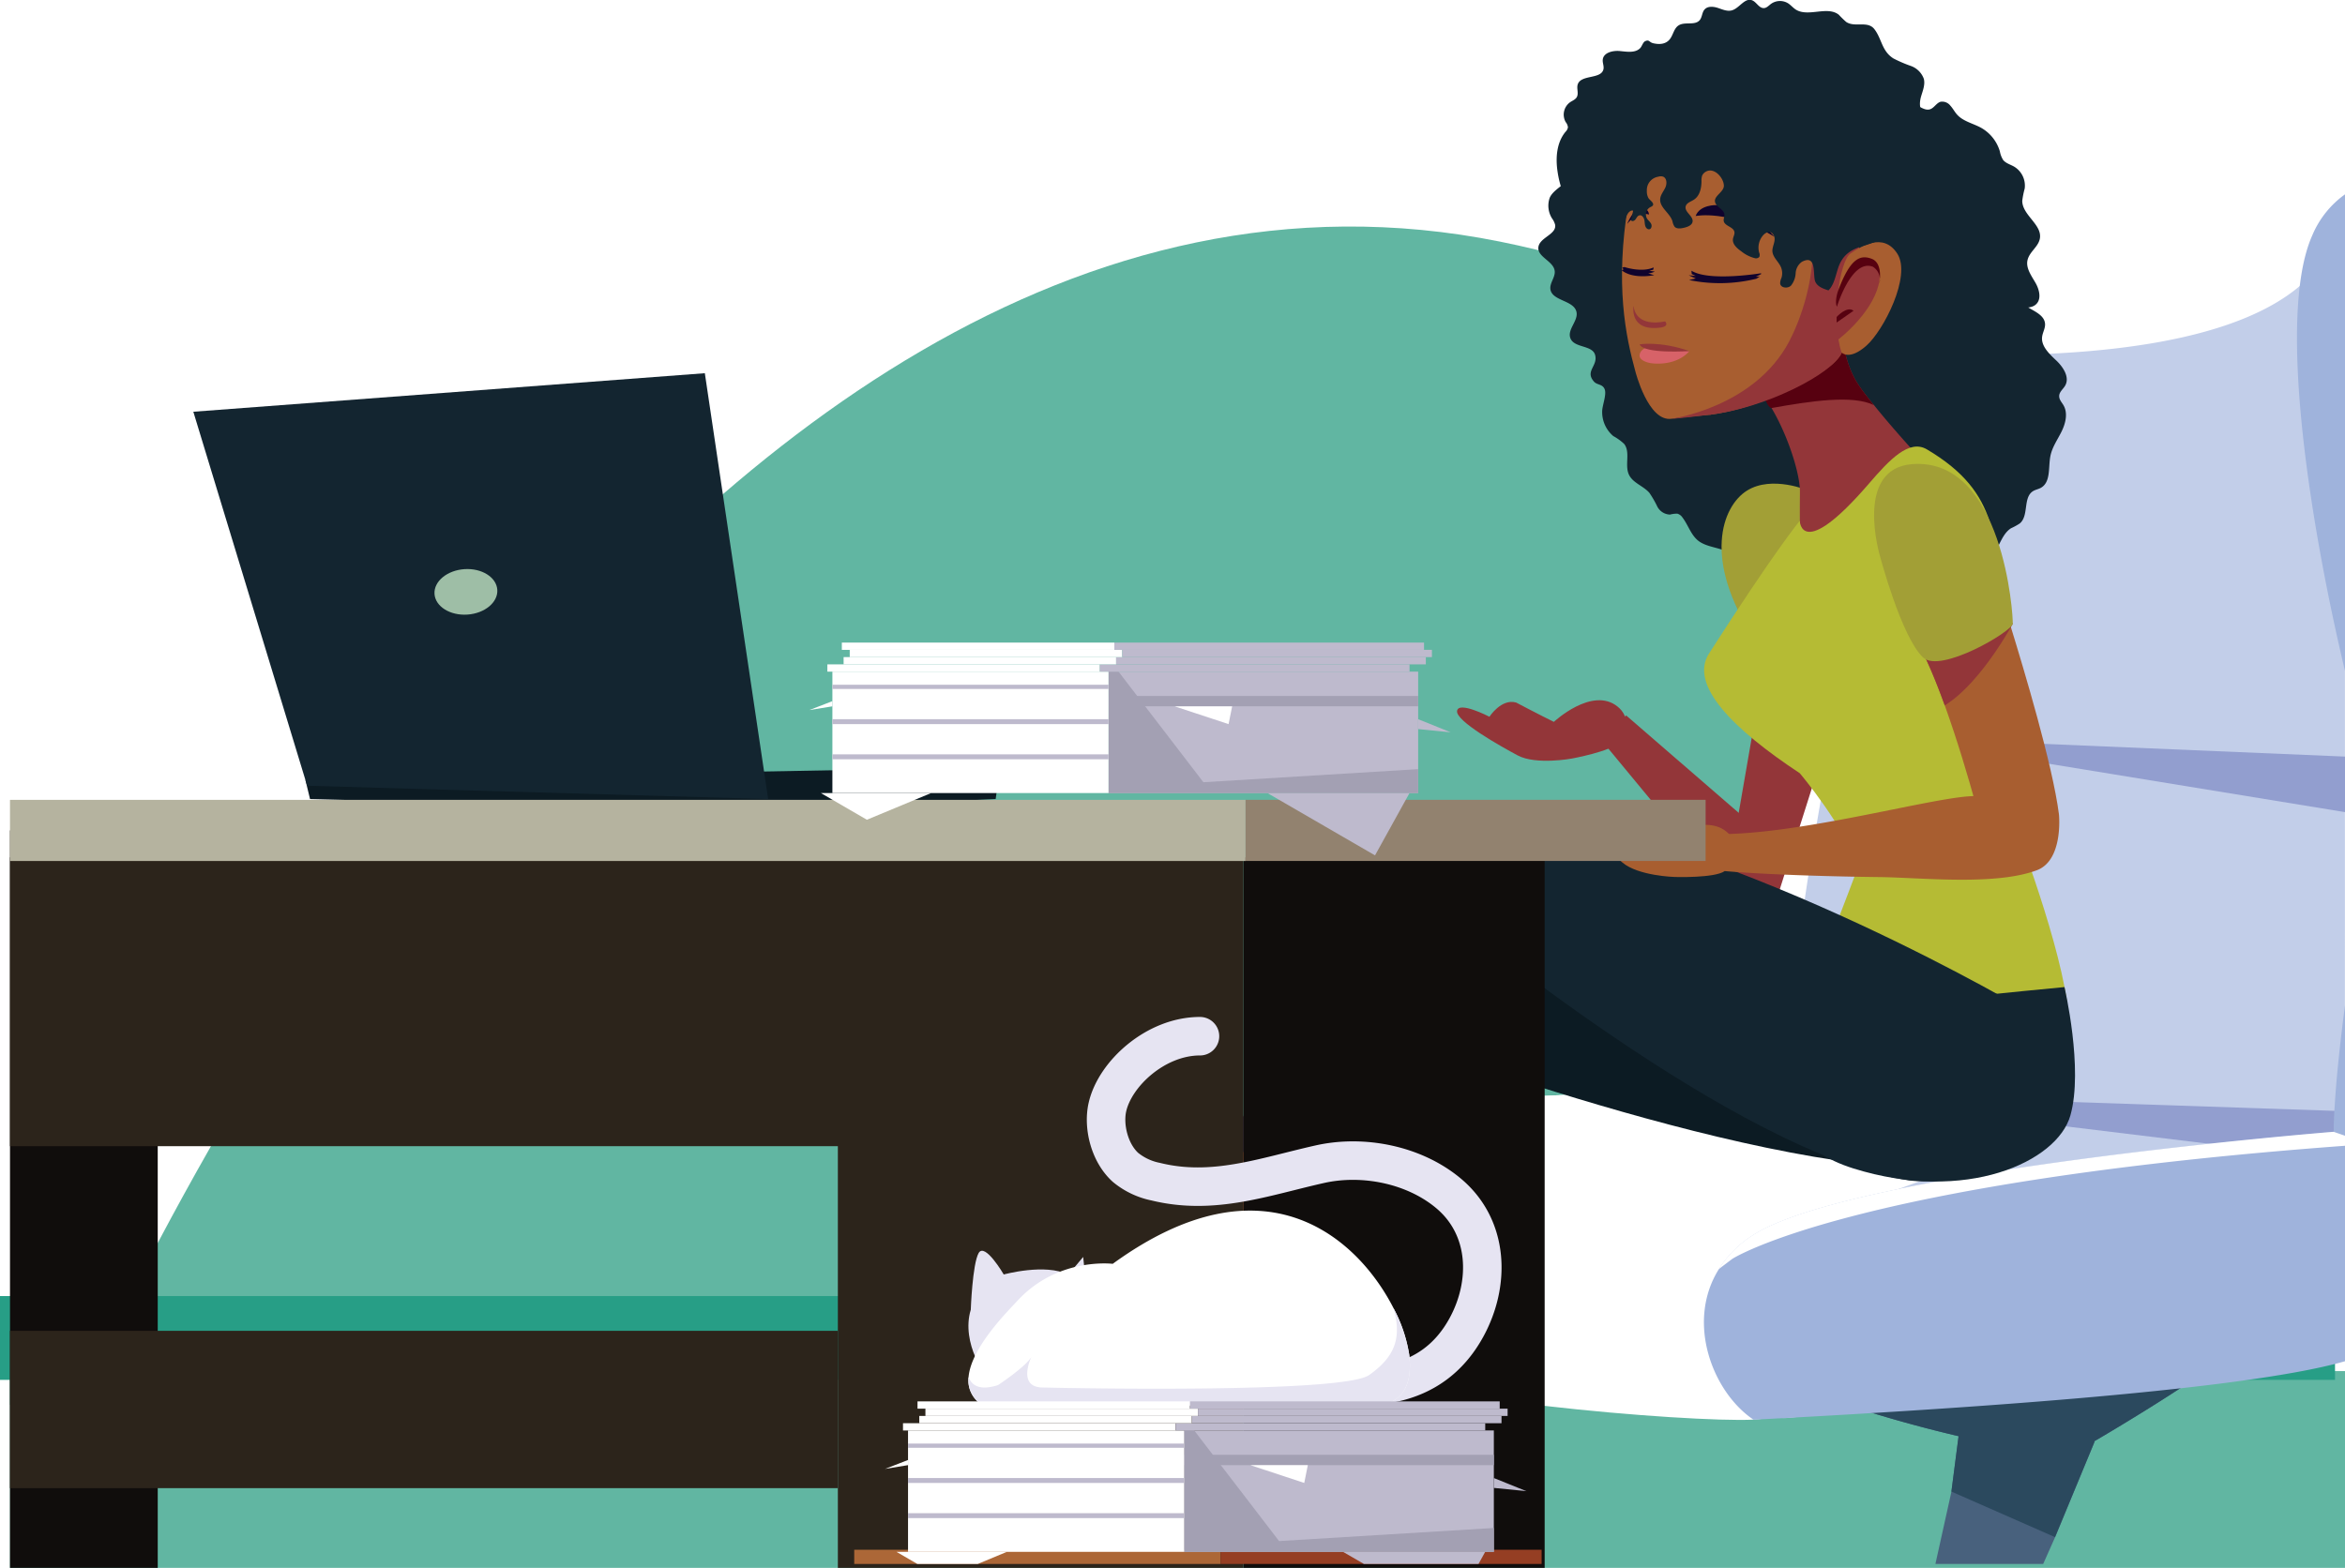 <svg xmlns="http://www.w3.org/2000/svg" xmlns:xlink="http://www.w3.org/1999/xlink" viewBox="0 0 596.17 398.69"><defs><style>.a{mask:url(#a);filter:url(#e);}.b{mix-blend-mode:multiply;fill:url(#c);}.c{fill:#61b6a2;}.d{fill:#279e86;}.e{fill:#48617d;}.f{fill:#2b495e;}.g{fill:#fff;}.h{fill:#c2cee9;}.i{fill:#929ecf;}.j{fill:#9fb3dc;}.k{fill:#933639;}.l{fill:#132530;}.m{fill:#a29f36;}.n{fill:#570110;}.o{fill:#a85e30;}.p{fill:#d76268;}.q{fill:#10032d;}.r{fill:#b5bb34;}.s{fill:#0c1b23;}.t{fill:#3c3652;}.u{mask:url(#d);}.v{fill:#9ebea6;}.w{fill:#100d0c;}.x{fill:#2c241b;}.y{fill:#b5b39f;}.z{fill:#92826f;}.aa{fill:#e6e4f2;}.ab{fill:none;stroke:#e6e4f2;stroke-linecap:round;stroke-linejoin:round;stroke-width:9.79px;}.ac{fill:#ac6737;}.ad{fill:#953e23;}.ae{fill:#bebacd;}.af{fill:#a3a0b3;}.ag{filter:url(#b);}</style><filter id="b" x="49.15" y="-8050.69" width="257.47" height="32766" filterUnits="userSpaceOnUse" color-interpolation-filters="sRGB"><feFlood flood-color="#fff" result="bg"/><feBlend in="SourceGraphic" in2="bg"/></filter><mask id="a" x="49.15" y="-8050.69" width="257.47" height="32766" maskUnits="userSpaceOnUse"><g class="ag"/></mask><linearGradient id="c" x1="-6513.33" y1="192.82" x2="-6616.88" y2="92.54" gradientTransform="matrix(-1, 0, 0, 1, -6387.34, 0)" gradientUnits="userSpaceOnUse"><stop offset="0.01" stop-color="#fff"/><stop offset="1"/></linearGradient><filter id="e" x="49.15" y="33.71" width="257.47" height="169.48" filterUnits="userSpaceOnUse" color-interpolation-filters="sRGB"><feFlood flood-color="#fff" result="bg"/><feBlend in="SourceGraphic" in2="bg"/></filter><mask id="d" x="49.15" y="33.71" width="257.47" height="169.48" maskUnits="userSpaceOnUse"><g class="a"><path class="b" d="M254.31,195.08l52.31-14.66s-.68-68.67-59.47-117.94C199,22.11,143.47,36,143.47,36S77.64,83.34,49.15,104.7l102.08,90.23,44.06,8.26Z"/></g></mask></defs><title>lady-at-desk</title><path class="c" d="M20.59,355.87S166.39,18.17,381.3,61.43C582.14,101.86,539.18,353,539.18,353Z"/><rect class="c" x="2.54" y="349.65" width="593.63" height="49.04"/><rect class="c" x="2.54" y="348.65" width="593.63" height="8.54"/><rect class="d" y="329.57" width="593.63" height="21.31"/><path class="e" d="M570.81,340.3c-4.45,6.19-34.6,24-38.36,26.18l-.38.23H505.28c-2.42-.45-4.89-.95-7.34-1.51a342.89,342.89,0,0,1-38.82-11.55c-4.95-1.79-8-3-8-3s11.31-1.54,27-3.52C514.44,342.58,574.12,335.69,570.81,340.3Z"/><polygon class="e" points="519.44 397.69 522.47 390.87 532.45 366.73 532.45 366.49 532.66 361.1 498.47 361.1 497.94 365.2 496.12 379.28 492.04 397.69 519.44 397.69"/><path class="f" d="M570.81,340.3c-4.45,6.19-34.6,24-38.36,26.18v.25l-10,24.14-26.35-11.59,1.82-14.08a342.89,342.89,0,0,1-38.82-11.55c5.17-1.78,11.71-4,19-6.5C514.44,342.58,574.12,335.69,570.81,340.3Z"/><path class="g" d="M596.17,281.4l-2.62-.34c-31.84-4-77.17-3.85-109.4-3.6-12.42.11-22.89.23-29.9.14-2,0-3.77-.05-5.19-.12l-1-.05c-21.38-1.28-101.28,3.73-101.28,3.73-14.3,21.49-14.36,51.72-.63,66h0c8,8.33,83.44,14.67,99.63,13.83,11.42-.6,54.19-12.57,66.93-13.84,33.71-3.34,67.53.1,83.46-2Z"/><path class="g" d="M596.17,39.74C547,27.39,464.9,36,450.45,47.78c-22.26,18.15,7.72,139.6,7.72,139.6l-13.36,89.85,3.24.2,1,.05,5.17.31h0l139,8.27,2.86.17Z"/><path class="h" d="M596.17,56.36c-.53-3.52-.83-5.49-.83-5.49C594.2,108.41,444.82,86,444.82,86c3.61,49.05,20.86,102.12,20.86,102.12-14.34,45.19-16.62,89.39-16.62,89.39.37.06,34.72-.07,35.09,0a109,109,0,0,1,14,2.94c38.38,11.42-41.76,27.3-55.26,37.18-12.06,8.8-4.85,43.79,11.34,42.95,11.42-.6,45.71-12.07,58.45-13.34l83.46-39.61Z"/><polygon class="i" points="596.17 192.39 479.61 187.47 596.17 206.51 596.17 192.39"/><polygon class="i" points="596.17 282.56 454.26 277.79 596.17 295.05 596.17 282.56"/><path class="g" d="M596.17,44.23V39.74C547,27.39,464.9,36,450.45,47.78c-22.26,18.15,7.72,139.6,7.72,139.6l-13.36,89.85,3.24.2c-21.38-1.28-101.28,3.73-101.28,3.73-14.3,21.49-14.36,51.72-.63,66-14.24-19.89-3.77-58.32,4.19-63.2s102.31-6.07,103.9-6.2h0c0-.07,0-.12,0-.19-1-24.34,11.43-89.51,11.43-89.51C439,84.79,454.26,50.86,454.26,50.86,515.67,32.71,566.45,37.77,596.17,44.23Z"/><path class="j" d="M596.17,255.63c-1.18,9-2.15,17.87-2.61,25.42-.12,1.75-.2,3.42-.25,5,0,.61,0,1.2,0,1.78,0,0-122.72,9.82-147.85,26.4a27.89,27.89,0,0,0-8.51,8.55h0c-8.4,13.48-1.53,31.27,8.86,38.23h0c42.9-2.25,123.2-7,150.39-14.88Z"/><path class="j" d="M596.17,49.42a24.43,24.43,0,0,0-8.34,10.48c-9.28,20.9,0,75.83,8.34,110.72Z"/><path class="g" d="M596.17,288.8l-2.9-1s-122.72,9.82-147.85,26.4a27.89,27.89,0,0,0-8.51,8.55l3.48-2.63s29.84-19.45,155.78-28.77Z"/><path class="k" d="M399.6,192.89s-9.1,1.7-13.78-.81c-4.34-2.33-15.78-8.73-15.39-11.31s8.23,1.49,8.23,1.49,3-4.68,6.78-3.62c0,0,6.44,3.39,9.6,4.92,0,0,9.71-9.09,16.18-3.9,3.28,2.62,2.62,6.77.49,9.09S399.6,192.89,399.6,192.89Z"/><polygon class="k" points="413.4 181.91 449.23 212.92 442.86 231.44 407.29 188.42 413.4 181.91"/><path class="l" d="M432.7,83.77a64.43,64.43,0,0,0,6.46,5.29c5.45,4.14,11,8.19,15.62,13.26s8.15,11.33,8.67,18.12c.5,6.43-1.72,12.73-4.22,18.68a4.79,4.79,0,0,1-.74,1.35,4.69,4.69,0,0,1-1.75,1.1,27.61,27.61,0,0,1-11.81,2.12,5,5,0,0,1-2.85-.75,13.62,13.62,0,0,1-1.37-1.47c-2.29-2.4-6.41-1.95-9-4-1.86-1.51-2.53-4-4-5.91a2.33,2.33,0,0,0-1.27-.94,6.7,6.7,0,0,0-1.87.23,3.77,3.77,0,0,1-3.24-2.05,26,26,0,0,0-2-3.47c-1.52-1.77-4.19-2.5-5.19-4.6-1.17-2.44.43-5.72-1.23-7.85a13.49,13.49,0,0,0-2.77-2,8,8,0,0,1-2.82-6.24c0-1.54,1.19-4.3.63-5.68s-2-1-2.78-2c-2.25-2.64,1.14-3.93.35-6.72-.7-2.48-5.14-1.75-6.21-4.08s2.06-4.56,1.46-6.92c-.75-2.93-6.18-2.69-6.61-5.69-.22-1.6,1.29-3.06,1.09-4.66-.3-2.51-4.41-3.51-4.15-6s4.61-3.24,4.27-5.69a4.65,4.65,0,0,0-.77-1.62,6.08,6.08,0,0,1-.63-5.25c.69-1.71,3.06-3,4.37-4.28,1.81-1.75,3.1-3.27,5.82-3.63a12.79,12.79,0,0,1,9.11,2.85c6.32,4.78,9,12.82,11.33,20.36,1.34,4.34,3,9.4,4.7,13.49A15.56,15.56,0,0,0,432.7,83.77Z"/><path class="l" d="M515.83,78.3c1.7,1,3.92,2,4.08,4,.1,1.14-.59,2.19-.74,3.33C518.86,88,521,90,522.76,91.66s3.48,4.27,2.27,6.39c-.5.88-1.46,1.56-1.52,2.57s.67,1.67,1.12,2.48c1.13,2,.5,4.57-.52,6.64s-2.42,4-2.85,6.3c-.54,2.84.14,6.56-2.4,8-.64.35-1.39.47-2,.85-2.61,1.62-1,6.26-3.38,8.22a16,16,0,0,1-2.19,1.2c-3.08,1.9-3.22,7.13-6.69,8.17a17.58,17.58,0,0,0-2.41.56c-1.18.56-1.71,1.91-2.54,2.93-1.73,2.14-4.71,2.72-7.44,3.16a118.26,118.26,0,0,1-12.13,1.54c-1.62.09-3.52,0-4.46-1.32-.42-.58-.59-1.32-1.06-1.86-1-1.17-3-.85-4.33-1.67s-1.75-2.54-2-4.09a57.52,57.52,0,0,1,.06-16.93c1-6.75,3.26-13.32,3.62-20.14.2-3.83-.19-7.67-.18-11.5,0-6.3,1.13-12.54,2.24-18.74a8.06,8.06,0,0,1,1.18-3.44c1.34-1.8,3.86-2.15,6.1-2.35,5.66-.51,11.36-1,17-.41a31.57,31.57,0,0,1,11.61,3.39C513.16,73.36,513,76.58,515.83,78.3Z"/><path class="l" d="M489.79,102.83c.81-.23,1.59.37,2.26.86a6.64,6.64,0,0,0,4.31,1.5,3.42,3.42,0,0,0,3.22-2.82c.14-1.56-1.06-3.33-.06-4.55,1.18-1.44,3.59,0,5.39-.52a2.43,2.43,0,0,0,1.63-2.7c-.26-1.35-1.68-2.45-1.42-3.8A2.69,2.69,0,0,1,507.31,89a16.87,16.87,0,0,0,2.94-.62,3.68,3.68,0,0,0,2-4.23c-.46-1.6-2-3.14-1.29-4.64,1-2,4.38-.6,6.29-1.84s1.29-3.92.23-5.76-2.53-3.8-2-5.86,2.69-3.28,3.1-5.31c.73-3.59-4.48-6-4.46-9.7a22.68,22.68,0,0,1,.62-3.1A5.63,5.63,0,0,0,512,42.34c-.93-.52-2-.8-2.72-1.63a6.12,6.12,0,0,1-.85-2.2,10.19,10.19,0,0,0-4.75-6c-2.05-1.14-4.57-1.62-6.13-3.37-.63-.7-1.06-1.57-1.7-2.26a2.62,2.62,0,0,0-2.51-1c-1.06.32-1.62,1.57-2.67,1.91-1.69.54-3.29-1.58-5-1.26-1.18.21-1.87,1.45-2.2,2.6A7.61,7.61,0,0,1,482,32.46c-1.61,1.66-4.47.82-6.61,1.7s-3,3-3.77,5a57.06,57.06,0,0,0-3.07,12.61,19.37,19.37,0,0,1-1.45,6.42c-1.69,3.32-5.51,5.28-6.86,8.76-1.51,3.87.55,8.13.78,12.28.19,3.62-1,7.55.87,10.69A27.51,27.51,0,0,0,464.45,93c3.52,4.41,4,13.69,10.64,15.08,2.53.53,3.27-1.13,5.05-2.44,2.8-2.07,3.06.71,5.42,1.93C489.66,109.73,487.34,103.52,489.79,102.83Z"/><polygon class="k" points="450.14 159.93 439.06 223.82 451.14 230.34 464.61 187.89 450.14 159.93"/><path class="m" d="M459.76,124.76s-9.26-4-15.63,0S432.78,142.3,446,162.42s18.55-2,18.63-3.16S459.76,124.76,459.76,124.76Z"/><path class="k" d="M487.14,115.42c-2.41.56-4.54,10.1-4.54,10.1-15.68,23-25,9.16-25,9.16s-.06-3.85,0-9.53c.06-7.56-7.73-27-14.71-29.15a13.72,13.72,0,0,0-5.18-.93c-2.52-.09-1.85,10.33-2.74,10.4l-.45,0,.6-.37L468.3,84.67s.36,7.52,4.24,13.28c.95,1.42,2.31,3.19,3.83,5h0C481,108.75,487.14,115.42,487.14,115.42Z"/><path class="n" d="M476.37,103c-5.36-2.6-15.79-1.07-26,.76-2.52-.09-7-22.34-7.91-22.28l-7.35,23.65L468.3,84.67s.36,7.52,4.24,13.28C473.49,99.37,474.85,101.14,476.37,103Z"/><path class="o" d="M473.35,75s-2.83,9.41-5.16,14.75-21.49,14.43-33.7,15.73c-2.19.23-7.89.73-9.5,1-6,.91-9.26-12.15-9.26-12.15-2.38-8.7-5.23-21.85-1.74-42.8,1.5-9,7.4-15.34,14.8-18.93,9.84-4.8,22.33-4.72,30.62.49C473.94,42.22,473.35,75,473.35,75Z"/><path class="p" d="M420.16,88.49a2.17,2.17,0,0,0-.44-.09,2.49,2.49,0,0,0-2.55,1c-1.49,2.33,2.41,2.91,2.32,2.91s6.19,1.2,10-3"/><path class="k" d="M473.35,75s-2.83,9.41-5.16,14.75-19.56,14.13-33.7,15.73c-2.19.24-7.87,1-9.5,1h0s21.1-2.91,29.89-19.69c2.47-4.71,7.44-16.75,5.64-29.8-1.46-10.57-5.79-13.74-14.36-16.9-9-3.34-14.83-.87-22-.15l1.3-4.16c9.83-4.8,25.61-7.89,33.9-2.68C473.94,42.22,473.35,75,473.35,75Z"/><path class="o" d="M468.19,89.63s1.88,2.15,6.27-1.7,11.52-17.75,7.91-23.4-9.43-1.76-12,0S465.35,81.17,468.19,89.63Z"/><path class="k" d="M469.07,70.43s6.61-7.81,8.42-2.6c2,5.81-4.32,14.17-11,19.17,0,0,2.08,5.18.47,1.49C466,86.11,465,79.63,469.07,70.43Z"/><path class="k" d="M415.86,78.57l-.56-.75s-1.15,6.31,6.42,5.52c0,0,2.46-.08,1.81-1.34S415.86,78.57,415.86,78.57Z"/><path class="o" d="M421.22,75.3s-7-1.28-5.79,3.22c1.27,4.93,7.91,3.18,7.91,3.18Z"/><path class="k" d="M416.83,87.57s5.09-.92,12.66,1.7C429.49,89.27,418,90.09,416.83,87.57Z"/><path class="q" d="M431.08,54.93s8.49-1.73,20.06,5.27c0,0-6.08-7.5-14.76-8.05C436.38,52.15,432.14,52,431.08,54.93Z"/><path class="q" d="M419.22,54.55s0-1.68-2.08-1.67c-1.8,0-3.47,4.06-3.47,4.06S416.19,53.6,419.22,54.55Z"/><path class="q" d="M447.71,69.48s-13.21,2.19-17.7-.65l.09.86,1,.48L429.31,70l1.81.81-1.7.4a38.83,38.83,0,0,0,17.12-.34l.87-.57-1.06.1,1.39-.71Z"/><path class="q" d="M420.4,68l-.08.57-1,.28,1.38.2a4.48,4.48,0,0,1-1.59.46c-.47-.07,1.45.46,1.45.46s-5.31,1.14-8.26-1.23l.44-.23-.32-.48.56-.13S417.36,69.39,420.4,68Z"/><path class="n" d="M467,78s3.72-12.26,9.13-10.18a3.84,3.84,0,0,1,1.64,4.34s1.09-5.19-1.9-6.34-5.47-.07-8.49,7.9C467.35,73.74,466.33,76.54,467,78Z"/><path class="n" d="M466.92,80.61s2.62-2.93,4.31-1.59l-4.31,3Z"/><path class="r" d="M457.55,132.43s-6.41,7.74-23.06,33.74c-5.15,8,6.12,19.24,23.07,30.45,0,0,11.46,13.51,15.8,25.58,0,0,24,4.6,37.61-13.79,0,0,4-28.86-.66-51.85-3.83-19-1.36-31-20.43-42.29-4.53-2.68-9.5,2.61-14.75,8.71C457.85,143.05,457.55,132.43,457.55,132.43Z"/><path class="r" d="M511.11,206.74s11.72,29.84,14.33,47.66c0,0-9.5,5.19-31.55,8.62s-36.38-3.74-36.38-3.74,15.07-39.08,15-39.17S511.11,206.74,511.11,206.74Z"/><path class="s" d="M494.08,251s-91.1-30.16-145-13.82c0,0-8.33,13.11,5.79,26.73,0,0,104.11,39.3,147.84,32.37C502.73,296.24,526.37,295,494.08,251Z"/><path class="l" d="M524.85,251s4.87,20.78,1.5,32.66S499.67,306,471.23,297.13s-14.51-35.82-13.72-37.85S524.85,251,524.85,251Z"/><path class="l" d="M511.7,255S427.35,205.92,371,205.16c0,0-12,10-2.7,27.21,0,0,73.32,61.21,116.91,67.78C485.23,300.15,528.92,306.72,511.7,255Z"/><path class="q" d="M348.47,237.68s12.64-9.65,25.43-3c0,0,14.83,31.23-14.78,106.28l-7.7,23.63s-3.09.7-6.74-5.4S348.64,250.19,348.47,237.68Z"/><path class="k" d="M347.59,397.69c.76-1,1.47-2,2.07-2.95,3.4-5.4,1.34-13.21,4.57-22.74s5.2-6,2.93-17.7-3.73-15.13-2-21.81-11.51,15.16-11.51,15.16a294.53,294.53,0,0,0-11.49,32.11c-4.21,15-4.24,17.07-4.24,17.07a9.42,9.42,0,0,0,.44.86Z"/><path class="t" d="M368.17,205.18s15.82-1.9,23.39,10.34c0,0-3.26,34.38-67.23,84l-18.76,16.43s-3-1-3-8.05S361.89,216,368.17,205.18Z"/><path class="o" d="M307.58,297.35a242,242,0,0,1-26.36,21.81c-13.44,9.3-19.89,12.09-19.89,12.09s7.11,10.51,15.35,12a163.33,163.33,0,0,0,16-6.53c5.7-2.93,3.89-6.53,11.55-13.09s7.58-2.57,11.6-13.75,4.55-14.9,9.45-19.78S307.58,297.35,307.58,297.35Z"/><path class="o" d="M484.59,158.86c3.31,4.14,6.73,11.93,9.82,20.5,6.3,17.43,11.29,38.13,11.29,38.13,9.66-2.71,17.75-10.39,17.75-10.39-1.61-12.62-9-37.15-12.22-47.63l-.91-2.9h0l-.64-2h-.79l-16.44.14Z"/><path class="k" d="M484.59,158.86c3.31,4.14,6.73,11.93,9.82,20.5a1,1,0,0,0,.2-.11c7.81-4.93,14.76-16.52,16.62-19.78l.48-.86s-.56-.85-1.39-2h0c-.42-.61-.9-1.31-1.43-2l-16.44.14Z"/><path class="m" d="M477.93,141.33s-6.64-22.17,8.21-23.31c23.13-1.78,25.71,38.62,25.56,40.58s-18.39,12.74-22.78,8.6C483.37,162,477.93,141.33,477.93,141.33Z"/><path class="o" d="M523.45,207.11l-2.07-2.34a60.64,60.64,0,0,0-21.1-2.26c-12.49,1-48.45,11.22-68.47,9.38,0,0,7.31,4.13,6.67,9.61,0,0,12.66,1.21,39.45,1.53,10.43.12,29.29,2.24,39.92-1.75C524.63,218.73,523.45,207.11,523.45,207.11Z"/><path class="l" d="M421.57,44.94a3.43,3.43,0,0,0-2.89,3.56,3.52,3.52,0,0,0,.38,1.82c.25.48,1.3,1.13,1.22,1.69,0,.37-.47.53-.8.71a2.11,2.11,0,0,0-.78,2.82c.3.5.81.86,1.07,1.38s.07,1.34-.51,1.39a.79.79,0,0,1-.55-.19c-.57-.45-.54-1.3-.63-2s-.65-1.56-1.35-1.35c-.44.13-.64.61-.92,1s-.87.62-1.15.26l.48-2.19a.31.31,0,0,0,0-.25.23.23,0,0,0-.24-.05c-2.69.37-2.17,9.79-2.72,9.74-2.27-.17-3.55-2.7-4-4.69-.23-.91-.5-2.08-1.44-2.25s-1.51.66-2.12,1.28a1.61,1.61,0,0,1-.68.47,1.27,1.27,0,0,1-1.3-.45A3.05,3.05,0,0,1,402,56.3a33,33,0,0,0-.86-4c-.24-.65-.84-3.1-1.29-3.47-.67-.55-1.77-.09-2.62-.18a25.75,25.75,0,0,1-1.25-5c-.53-3.5-.25-7.36,2-10.11a2.13,2.13,0,0,0,.64-1.17,2.59,2.59,0,0,0-.59-1.35,3.88,3.88,0,0,1,1.1-5c.61-.42,1.38-.69,1.74-1.33.54-1-.11-2.2.24-3.24.84-2.55,6-1.24,6.54-3.87.16-.8-.27-1.61-.18-2.42.19-1.79,2.56-2.36,4.36-2.18s3.94.55,5.18-.77c.39-.41.7-1.47,1.2-1.71,1.12-.55,1,.26,2.14.51,1.54.34,3.19.27,4.23-1.12.82-1.1,1-2.7,2.19-3.44,1.58-1,4.12.11,5.34-1.32.65-.76.58-2,1.24-2.71.79-.91,2.25-.78,3.4-.4s2.35.94,3.52.62c1.92-.52,3.24-3.24,5.12-2.58,1.15.41,1.75,2,3,2,.74,0,1.29-.66,1.89-1.1a3.94,3.94,0,0,1,4.26-.15c.73.46,1.28,1.15,2,1.62,3.17,2,8-1,10.93,1.31a25.22,25.22,0,0,0,1.89,1.84c2.22,1.48,5.45-.4,7.17,1.84,1.91,2.47,1.84,5.54,4.83,7.44a34.32,34.32,0,0,0,4.44,1.91,5.43,5.43,0,0,1,3.3,3.29c.37,1.47-.27,3-.69,4.42s-.54,3.24.58,4.26a5.4,5.4,0,0,0,1.54.86c3,1.28,5.55,3.37,8.29,4.93a7.82,7.82,0,0,1,3.81,8c-.29,1.38-.95,2.64-1.37,4-1.27,4.12-.12,8.54.12,12.85.21,3.81-.42,9.28-4.86,9.84-6.21.78-6.8,2.09-11.11,5.91-1.89-3.32.84-11.57-3.14-13.91-2.35-1.38-5.75.5-8,1.14-2.88.8-5.18,1.81-6.55,4.74-1,2.23-1.16,5-2.86,6.74-1.3-.4-2.75-.92-3.33-2.15-.77-1.62.51-7.15-3.43-5.12a3.79,3.79,0,0,0-1.59,2.9,5.49,5.49,0,0,1-1.19,3.16c-.83.8-2.59.61-2.75-.52a3.33,3.33,0,0,1,.33-1.44,4,4,0,0,0-.15-2.79c-.62-1.37-2-2.42-2.15-3.91-.1-1.29.91-2.66.44-3.91-.55-1.44-1.88-1.28-2.82-.21a4.8,4.8,0,0,0-1,4.35,1.44,1.44,0,0,1,.05,1.13,1.12,1.12,0,0,1-1.17.31,8.94,8.94,0,0,1-3.38-1.71c-1.1-.77-2.33-1.83-2.15-3.16.09-.61.48-1.19.37-1.79-.24-1.33-2.53-1.48-2.72-2.81-.08-.51.21-1,.19-1.54-.05-1.44-2.29-2-2.42-3.45s2.32-2.41,2.27-4c-.07-2-2.45-4.67-4.51-3.56a2.22,2.22,0,0,0-1,1,3.88,3.88,0,0,0-.18,1.4c0,1.77-.41,3.75-1.89,4.73-.79.53-1.92.82-2.13,1.74-.34,1.45,2,2.45,1.75,3.91-.17.89-1.21,1.28-2.1,1.5s-2,.37-2.51-.31a3.76,3.76,0,0,1-.5-1.32c-.64-2.11-3.31-3.49-3.12-5.69.09-1.06.86-1.92,1.31-2.89s.4-2.39-.59-2.78A2.06,2.06,0,0,0,421.57,44.94Z"/><path class="o" d="M425.76,223s-9.25-.24-13.3-3.68c-3.75-3.19-13.56-11.84-12.63-14.28s7.72,3.18,7.72,3.18,4-3.94,7.39-2.12c0,0,5.58,4.67,8.35,6.82,0,0,11.42-6.84,16.64-.42,2.65,3.26,1.12,7.17-1.45,9S425.76,223,425.76,223Z"/><path class="s" d="M254.31,195.08c-.11.24-1.18,8.11-1.18,8.11L191.18,206,78.82,203.19l-1.18-4.88Z"/><g class="u"><path class="c" d="M254.31,195.08l52.31-14.66s-.68-68.67-59.47-117.94C199,22.11,143.47,36,143.47,36S77.64,83.34,49.15,104.7l102.08,90.23,44.06,8.26Z"/></g><polygon class="l" points="195.29 203.19 179.19 94.9 49.15 104.7 78.09 199.8 195.29 203.19"/><ellipse class="v" cx="118.45" cy="150.5" rx="8" ry="5.79" transform="translate(-9.89 8.34) rotate(-3.87)"/><rect class="w" x="316.1" y="218.01" width="76.6" height="180.68"/><rect class="w" x="2.54" y="218.01" width="37.56" height="180.68"/><polygon class="x" points="213.01 398.69 316.1 398.69 316.1 211.16 2.54 211.16 2.54 291.45 213.01 291.45 213.01 398.69"/><rect class="y" x="2.54" y="203.39" width="314.12" height="15.55"/><rect class="z" x="316.66" y="203.39" width="116.96" height="15.55" transform="translate(750.28 422.32) rotate(180)"/><rect class="x" x="2.54" y="338.41" width="210.46" height="40"/><path class="aa" d="M251.94,350.19c-1.12.84-7.73-8.67-5.14-17.14,0,0,.42-11.63,2-14.42s6.38,5.45,6.38,5.45,10.58-2.92,16.41.06l3.79-4.52,1,9.68L255.58,346l-7.5,8.65"/><path class="ab" d="M305.07,263.49c-11.22,0-21.63,9.52-23.54,18.07-1.09,4.88.53,11.59,4.6,15.28a17.52,17.52,0,0,0,7.69,3.64c14.64,3.6,27.62-1.28,41.71-4.44,11.09-2.49,24.14.13,32.87,7.53,10.18,8.65,10.53,22.8,4.4,34-8.87,16.19-25.8,16.77-42,13"/><path class="g" d="M348.56,357.37H249.9a7.3,7.3,0,0,1-3.66-7.22c.67-7.63,10.25-17,12.5-19.47,10.26-11.06,24.15-9.31,24.15-9.31,38.83-28.22,62.42-6.26,71.37,11.24v0a37.44,37.44,0,0,1,4,11.81C360,358.85,348.56,357.37,348.56,357.37Z"/><path class="aa" d="M348.56,357.37H249.9a7.3,7.3,0,0,1-3.66-7.22c.77,2.1,2.77,3.56,7.48,2.06,0,0,7.07-4.66,8.5-7.19,0,0-3.72,7.65,2.73,7.8s76.44,1.55,83.13-3.17,8.31-9.62,6.18-17a37.44,37.44,0,0,1,4,11.81C360,358.85,348.56,357.37,348.56,357.37Z"/><rect class="ac" x="217.17" y="394.08" width="93.14" height="3.61"/><rect class="ad" x="310.31" y="394.08" width="81.62" height="3.61"/><polygon class="ae" points="375.88 397.69 377.58 394.62 341.45 394.62 346.76 397.69 375.88 397.69"/><rect class="ae" x="301.05" y="363.74" width="78.73" height="30.87"/><rect class="af" x="301.05" y="369.94" width="78.73" height="2.62"/><polygon class="af" points="303.61 363.75 325.18 391.87 379.78 388.54 379.78 394.62 301.05 394.62 301.05 363.75 303.61 363.75"/><rect class="g" x="230.85" y="363.74" width="70.2" height="30.87"/><rect class="ae" x="230.85" y="375.84" width="70.2" height="1.25"/><rect class="ae" x="230.85" y="384.78" width="70.2" height="1.25"/><rect class="ae" x="230.85" y="367.08" width="70.2" height="1.07"/><polygon class="g" points="332.49 372.56 331.58 377.09 317.87 372.56 332.49 372.56"/><polygon class="g" points="230.85 371.25 225 373.52 230.85 372.56 230.85 371.25"/><polygon class="ae" points="379.78 375.84 388.06 379.18 379.78 378.35 379.78 375.84"/><rect class="g" x="229.57" y="361.9" width="69.28" height="1.85"/><rect class="ae" x="298.86" y="361.9" width="78.73" height="1.85"/><rect class="g" x="233.71" y="360.05" width="69.28" height="1.85"/><rect class="ae" x="303" y="360.05" width="78.73" height="1.85"/><rect class="g" x="235.27" y="358.2" width="69.28" height="1.85"/><rect class="ae" x="304.55" y="358.2" width="78.73" height="1.85"/><rect class="g" x="233.26" y="356.35" width="69.28" height="1.85"/><rect class="ae" x="302.54" y="356.35" width="78.73" height="1.85"/><polygon class="g" points="248.57 397.69 255.96 394.62 227.93 394.62 233.22 397.69 248.57 397.69"/><polygon class="ae" points="322.21 201.66 349.57 217.51 358.34 201.66 322.21 201.66"/><rect class="ae" x="281.81" y="170.79" width="78.73" height="30.87"/><rect class="af" x="281.81" y="176.98" width="78.73" height="2.62"/><polygon class="af" points="284.37 170.79 305.94 198.91 360.54 195.58 360.54 201.66 281.81 201.66 281.81 170.79 284.37 170.79"/><rect class="g" x="211.62" y="170.79" width="70.2" height="30.87"/><rect class="ae" x="211.62" y="182.88" width="70.2" height="1.25"/><rect class="ae" x="211.62" y="191.82" width="70.2" height="1.25"/><rect class="ae" x="211.62" y="174.12" width="70.2" height="1.07"/><polygon class="g" points="313.25 179.61 312.34 184.13 298.63 179.61 313.25 179.61"/><polygon class="g" points="211.62 178.29 205.76 180.56 211.62 179.61 211.62 178.29"/><polygon class="ae" points="360.54 182.88 368.82 186.22 360.54 185.39 360.54 182.88"/><rect class="g" x="210.34" y="168.94" width="69.28" height="1.85"/><rect class="ae" x="279.62" y="168.94" width="78.73" height="1.85"/><rect class="g" x="214.47" y="167.09" width="69.28" height="1.85"/><rect class="ae" x="283.76" y="167.09" width="78.73" height="1.85"/><rect class="g" x="216.03" y="165.24" width="69.28" height="1.85"/><rect class="ae" x="285.31" y="165.24" width="78.73" height="1.85"/><rect class="g" x="214.02" y="163.4" width="69.28" height="1.85"/><rect class="ae" x="283.3" y="163.4" width="78.73" height="1.85"/><polygon class="g" points="208.69 201.66 220.39 208.45 236.72 201.66 208.69 201.66"/></svg>
